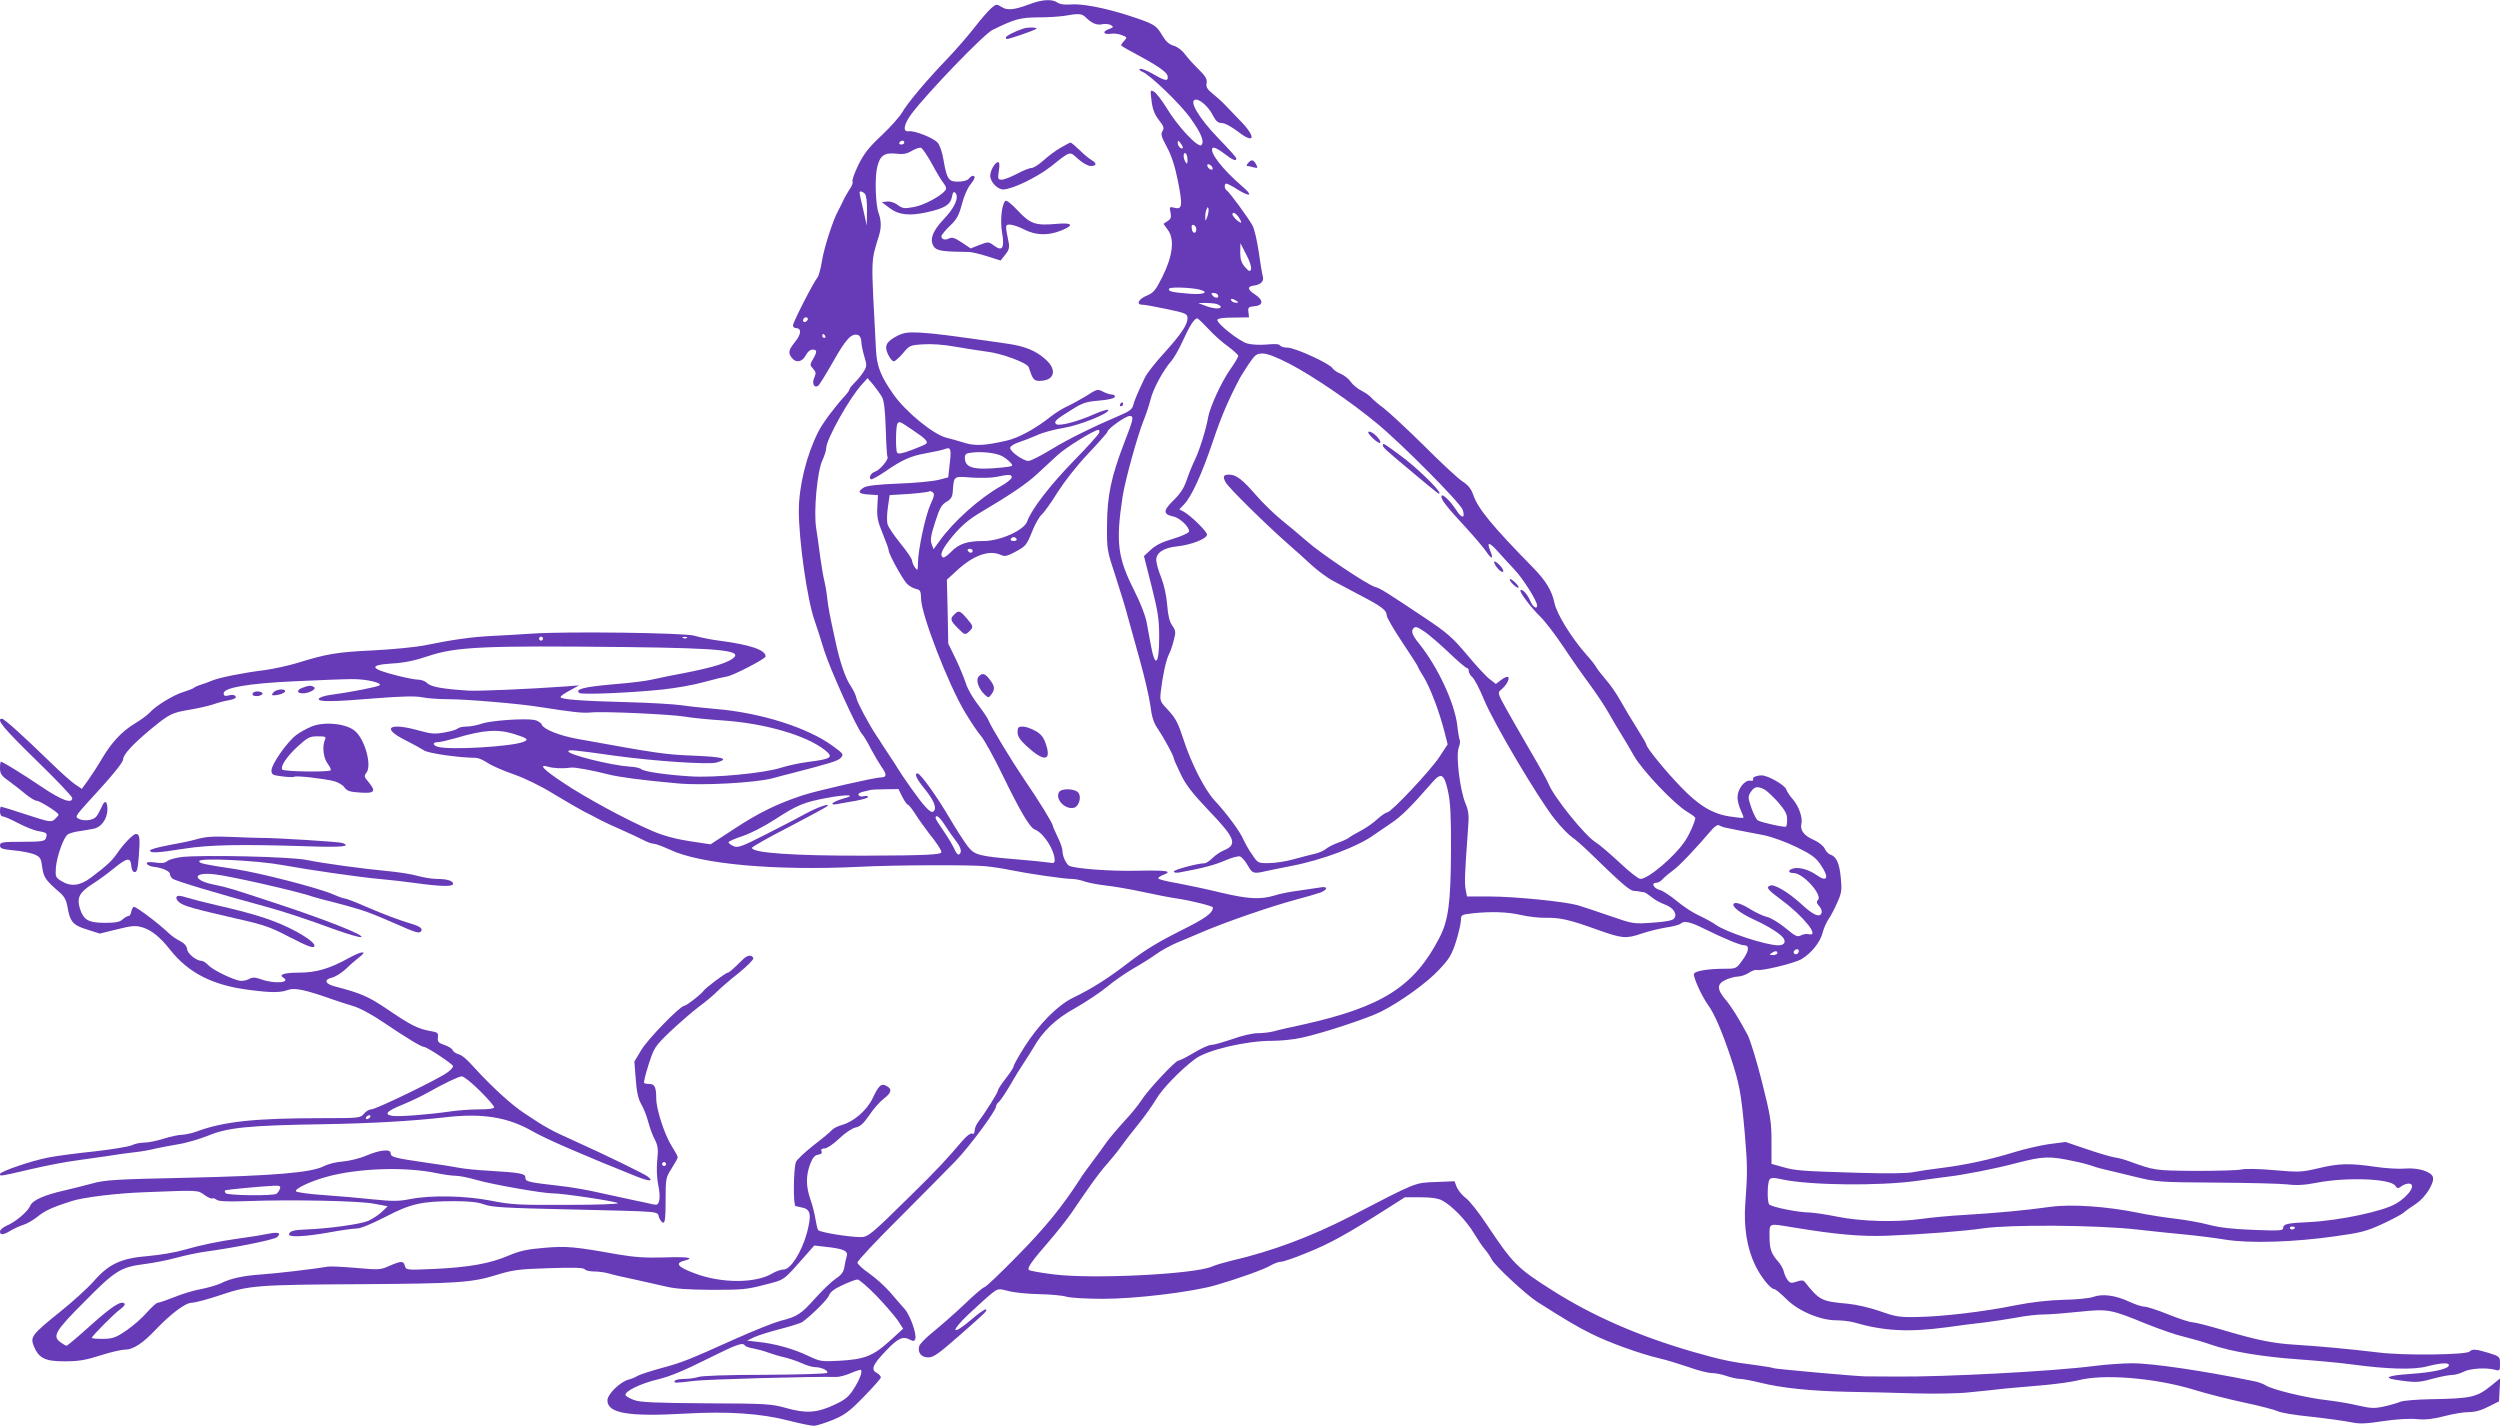<?xml version="1.0" standalone="no"?>
<!DOCTYPE svg PUBLIC "-//W3C//DTD SVG 20010904//EN"
 "http://www.w3.org/TR/2001/REC-SVG-20010904/DTD/svg10.dtd">
<svg version="1.0" xmlns="http://www.w3.org/2000/svg"
 width="1280pt" height="730pt" viewBox="0 0 1280 730"
 preserveAspectRatio="xMidYMid meet">
<g transform="translate(0,730) scale(0.1,-0.1)"
fill="#673ab7" stroke="none">
<path d="M5270 7278 c-78 -29 -113 -33 -143 -13 -24 15 -27 15 -52 -7 -15 -13
-53 -57 -85 -98 -32 -41 -94 -113 -139 -160 -107 -111 -205 -228 -233 -277
-13 -22 -60 -75 -105 -117 -65 -61 -90 -93 -119 -152 -19 -40 -33 -78 -29 -84
3 -5 -3 -23 -15 -39 -11 -17 -27 -45 -35 -63 -9 -18 -19 -40 -24 -48 -24 -41
-72 -189 -82 -253 -6 -40 -17 -79 -23 -87 -21 -25 -126 -230 -126 -246 0 -7 7
-14 15 -14 30 0 28 -31 -4 -70 -34 -43 -37 -56 -17 -82 21 -28 53 -22 71 12 9
18 23 30 35 30 24 0 25 -10 3 -48 -17 -29 -17 -31 0 -50 15 -16 16 -24 6 -46
-13 -28 -1 -54 19 -42 6 3 41 60 78 125 66 117 95 148 129 135 8 -4 15 -18 15
-33 0 -14 7 -48 15 -75 14 -46 14 -51 -4 -80 -11 -17 -31 -42 -45 -55 -14 -14
-26 -28 -26 -33 0 -5 -11 -21 -25 -36 -50 -54 -113 -138 -135 -182 -60 -118
-100 -278 -100 -405 0 -153 43 -455 80 -560 10 -27 32 -97 49 -153 32 -101
167 -400 196 -432 8 -9 29 -43 45 -76 17 -32 42 -74 55 -93 26 -35 25 -51 -3
-51 -30 0 -334 -69 -402 -92 -126 -41 -225 -89 -348 -170 l-124 -81 -106 16
c-72 11 -135 28 -191 52 -127 54 -344 171 -458 248 -103 68 -129 97 -75 81 26
-8 74 -10 117 -4 21 2 103 -13 190 -35 55 -14 176 -30 355 -46 128 -12 396 3
485 26 28 8 70 19 95 25 204 53 241 64 255 80 16 17 13 21 -39 59 -128 95
-371 172 -601 191 -55 5 -134 13 -175 19 -41 6 -167 13 -280 16 -234 6 -340
14 -340 26 0 5 21 20 48 34 l47 26 -75 -6 c-183 -13 -440 -24 -490 -21 -131 8
-193 19 -212 38 -10 10 -30 18 -45 18 -16 0 -63 9 -106 20 -144 36 -153 55
-29 63 60 3 117 15 182 37 145 49 284 55 1020 47 497 -6 603 -18 537 -62 -42
-27 -131 -51 -317 -85 -30 -6 -73 -15 -95 -20 -22 -6 -111 -17 -199 -24 -148
-13 -193 -25 -170 -44 11 -10 270 1 429 18 66 7 161 24 210 38 50 14 101 26
115 28 28 2 200 91 200 103 0 33 -77 60 -239 81 -47 6 -103 18 -125 25 -46 15
-650 23 -831 11 -55 -4 -147 -9 -205 -12 -104 -5 -204 -19 -350 -49 -41 -8
-158 -20 -260 -25 -188 -9 -238 -18 -390 -65 -47 -14 -121 -30 -165 -36 -106
-13 -233 -38 -270 -54 -16 -7 -41 -16 -55 -20 -14 -4 -30 -11 -36 -16 -6 -5
-32 -15 -58 -23 -49 -15 -139 -70 -170 -105 -11 -12 -46 -38 -78 -57 -66 -40
-118 -97 -167 -180 -19 -33 -50 -80 -68 -106 l-34 -47 -37 25 c-20 14 -77 65
-127 114 -136 132 -233 220 -245 220 -33 0 10 -51 175 -212 102 -99 185 -186
185 -194 0 -31 -54 -12 -156 57 -103 69 -200 129 -209 129 -3 0 -5 -15 -5 -33
0 -28 7 -39 44 -65 24 -17 62 -47 86 -67 23 -19 49 -35 58 -35 16 0 111 -60
112 -71 0 -3 -9 -14 -19 -23 -18 -17 -25 -16 -145 23 -69 23 -128 41 -131 41
-3 0 -5 -11 -5 -25 0 -15 6 -25 14 -25 8 0 44 -16 80 -35 36 -19 84 -38 106
-41 41 -7 44 -11 34 -38 -5 -13 -25 -16 -120 -16 -104 0 -114 -2 -114 -19 0
-15 11 -19 71 -25 38 -3 86 -13 104 -20 31 -13 35 -20 41 -65 7 -52 17 -68 86
-127 27 -23 37 -41 43 -75 13 -78 28 -96 100 -118 l66 -21 89 22 c76 19 94 20
129 10 48 -15 90 -49 143 -116 95 -119 219 -182 409 -205 109 -14 155 -14 195
1 33 12 92 -1 224 -48 25 -9 72 -24 105 -34 38 -11 97 -43 159 -85 114 -77
193 -125 206 -125 16 0 150 -89 150 -99 0 -5 -12 -19 -28 -31 -37 -30 -367
-190 -391 -190 -11 0 -28 -10 -38 -23 -18 -21 -23 -22 -213 -22 -347 0 -506
-17 -645 -69 -22 -8 -54 -15 -72 -16 -17 0 -60 -9 -95 -20 -34 -11 -79 -20
-99 -20 -20 0 -49 -6 -65 -14 -16 -7 -101 -21 -189 -31 -88 -9 -194 -23 -235
-31 -86 -16 -250 -72 -250 -85 0 -12 -4 -13 159 25 80 19 187 39 236 45 50 7
119 17 155 22 36 6 97 15 135 19 39 4 88 13 110 19 22 5 74 15 115 22 41 6
112 27 157 45 99 41 206 52 588 58 242 4 454 16 620 35 195 23 325 2 455 -73
64 -37 260 -122 530 -230 66 -26 90 -26 55 1 -23 16 -202 104 -375 182 -120
54 -143 66 -258 143 -64 42 -164 134 -250 228 -47 52 -65 67 -89 74 -11 4 -24
13 -26 20 -3 8 -22 19 -42 26 -30 10 -35 16 -33 38 3 23 -1 27 -38 33 -63 11
-101 30 -217 109 -102 69 -137 84 -274 120 -50 13 -56 35 -12 45 16 4 47 23
69 43 21 21 51 47 67 59 48 36 19 36 -49 -1 -100 -56 -170 -76 -259 -76 -72 0
-104 -10 -79 -25 42 -26 -42 -34 -110 -10 -35 12 -46 13 -68 1 -16 -8 -37 -10
-52 -6 -52 15 -136 58 -154 79 -11 11 -25 21 -32 21 -28 0 -73 36 -76 60 -2
17 -14 30 -36 42 -19 9 -46 28 -60 42 -51 49 -167 136 -177 133 -5 -2 -11 -13
-13 -25 -2 -12 -8 -22 -14 -22 -6 0 -20 -8 -31 -18 -15 -13 -36 -17 -92 -17
-85 1 -108 15 -127 77 -15 52 -1 79 64 121 29 18 79 55 110 80 69 56 86 59 90
15 2 -21 8 -33 18 -33 12 0 16 19 21 85 7 90 4 110 -15 110 -14 0 -63 -50 -97
-100 -25 -37 -53 -63 -133 -123 -57 -43 -103 -48 -152 -18 -29 18 -31 22 -28
68 5 60 41 161 63 172 9 5 33 12 54 15 20 3 53 8 72 12 42 6 75 50 75 101 0
44 -15 49 -30 10 -8 -17 -20 -40 -28 -49 -16 -19 -67 -24 -91 -9 -18 12 -22 6
121 163 60 66 108 127 108 138 0 26 46 76 139 154 97 80 110 87 201 102 41 7
95 19 120 27 25 9 62 19 83 22 23 4 37 11 34 18 -2 7 -13 10 -23 9 -10 -2 -23
-5 -29 -5 -5 -1 -10 5 -10 13 0 29 125 51 365 62 124 6 257 11 295 11 71 0
154 -19 138 -32 -8 -8 -160 -37 -252 -49 -30 -4 -56 -13 -59 -20 -5 -16 67
-16 295 3 129 10 198 12 234 5 28 -6 90 -10 138 -10 89 0 362 -23 466 -40 166
-26 219 -32 258 -28 60 7 410 -9 482 -21 33 -6 123 -15 200 -20 213 -15 423
-76 518 -151 47 -37 35 -46 -85 -61 -42 -5 -105 -19 -140 -30 -89 -28 -339
-52 -463 -44 -126 8 -236 24 -252 37 -7 6 -34 12 -60 13 -93 6 -313 61 -313
78 0 10 23 8 235 -22 204 -28 484 -47 524 -35 68 19 35 29 -119 35 -148 6
-180 11 -600 87 -85 16 -164 47 -175 70 -5 12 -23 23 -40 26 -50 9 -222 -3
-268 -19 -23 -8 -58 -15 -78 -15 -19 0 -39 -4 -45 -10 -5 -5 -36 -15 -67 -20
-49 -9 -68 -8 -130 9 -155 44 -198 14 -71 -49 38 -19 81 -43 95 -52 21 -15
182 -38 265 -38 12 0 38 -11 59 -25 20 -14 81 -41 134 -59 59 -21 138 -59 206
-101 61 -37 130 -77 155 -90 25 -12 63 -32 85 -44 22 -11 72 -35 110 -51 39
-17 87 -40 107 -50 20 -11 45 -20 55 -20 10 0 47 -14 82 -30 157 -75 542 -109
971 -88 176 9 563 11 645 3 33 -3 92 -12 130 -20 94 -19 273 -45 311 -45 17 0
49 -6 70 -14 22 -7 70 -16 107 -20 37 -4 121 -18 185 -32 64 -14 146 -30 182
-35 63 -9 180 -38 180 -45 0 -29 -39 -57 -169 -121 -102 -51 -179 -97 -254
-155 -117 -90 -197 -140 -294 -187 -79 -39 -173 -134 -247 -250 -31 -49 -56
-94 -56 -100 0 -6 -18 -34 -40 -62 -22 -28 -40 -55 -40 -61 0 -11 -64 -113
-100 -160 -11 -14 -20 -35 -20 -47 0 -13 -5 -19 -14 -15 -7 3 -27 -12 -45 -33
-87 -102 -137 -156 -271 -287 -197 -194 -215 -210 -253 -210 -60 0 -212 25
-218 36 -4 6 -10 32 -14 57 -4 25 -15 71 -26 101 -23 66 -23 121 -1 180 13 33
24 46 41 48 15 2 21 8 17 18 -4 9 2 14 16 14 12 0 45 22 74 50 30 29 66 53 84
57 23 4 41 20 70 62 21 32 54 70 74 85 41 31 45 50 15 66 -27 15 -40 3 -72
-65 -29 -60 -97 -119 -157 -135 -21 -6 -43 -17 -50 -25 -7 -9 -50 -45 -96 -80
-45 -36 -86 -74 -89 -85 -13 -40 -14 -221 -2 -225 7 -2 24 -6 39 -9 39 -9 43
-40 19 -130 -27 -97 -83 -186 -119 -186 -13 0 -39 -9 -56 -19 -84 -52 -261
-53 -398 -1 -89 33 -105 53 -52 66 54 14 17 20 -103 16 -98 -3 -155 1 -243 16
-217 39 -260 43 -375 33 -87 -7 -125 -16 -182 -40 -95 -41 -205 -60 -381 -68
-140 -6 -143 -6 -149 16 -7 26 -18 26 -79 0 -45 -21 -54 -21 -168 -11 -67 6
-132 9 -146 7 -69 -12 -265 -35 -340 -40 -99 -7 -161 -21 -210 -46 -20 -9 -65
-22 -100 -29 -36 -6 -98 -25 -137 -41 -40 -16 -78 -29 -85 -29 -7 0 -32 -23
-56 -50 -24 -28 -71 -69 -105 -92 -54 -37 -69 -42 -119 -43 -32 0 -58 2 -58 5
0 9 114 124 145 146 17 12 27 25 23 29 -17 18 -62 -11 -173 -110 -64 -58 -120
-105 -124 -105 -4 0 -17 7 -29 16 -46 32 -32 57 121 210 159 161 185 177 314
193 45 6 116 20 159 32 44 12 111 26 149 31 153 21 351 61 364 74 24 22 5 28
-51 16 -29 -6 -91 -16 -138 -22 -114 -16 -200 -34 -290 -60 -41 -12 -123 -26
-182 -31 -139 -11 -202 -41 -279 -130 -30 -34 -107 -104 -172 -156 -144 -116
-153 -128 -134 -175 26 -63 58 -78 158 -78 71 0 107 6 182 30 52 17 110 30
129 30 39 0 90 33 153 100 79 83 154 140 187 140 16 0 84 18 149 40 145 49
186 52 720 55 482 3 565 8 687 46 87 27 115 31 273 36 127 4 178 3 183 -6 4
-6 26 -11 49 -11 23 0 58 -5 77 -11 19 -6 76 -19 125 -29 50 -11 122 -27 160
-36 51 -13 116 -17 240 -18 153 0 180 2 270 26 108 28 91 17 212 153 l42 48
61 -7 c91 -10 114 -21 105 -49 -4 -12 -9 -37 -12 -55 -4 -24 -15 -40 -43 -58
-21 -14 -68 -59 -105 -100 -74 -83 -93 -95 -180 -117 -33 -9 -136 -50 -230
-92 -247 -111 -270 -120 -380 -150 -55 -15 -109 -33 -120 -39 -11 -7 -31 -16
-45 -19 -44 -11 -110 -75 -110 -107 0 -66 108 -84 392 -68 224 13 393 2 542
-37 54 -14 110 -25 123 -25 13 0 57 14 97 30 62 26 86 44 159 119 48 49 87 93
87 99 0 6 -9 16 -20 22 -33 18 -23 41 45 113 65 68 87 77 126 57 15 -8 21 -7
25 4 9 24 -26 123 -55 155 -14 16 -48 54 -74 85 -27 31 -75 74 -108 97 -32 22
-59 47 -59 55 0 8 96 111 213 227 116 117 247 248 289 292 74 77 208 258 208
281 0 6 7 17 16 24 8 8 33 45 56 84 22 39 53 89 68 111 15 22 37 58 50 79 47
84 116 151 214 204 51 29 124 77 161 107 37 31 99 74 139 97 39 22 91 55 116
73 25 18 72 44 105 58 33 14 94 39 135 57 117 50 344 128 465 161 61 16 122
34 138 40 38 16 34 33 -5 25 -18 -3 -67 -10 -108 -16 -42 -5 -98 -16 -125 -25
-73 -22 -135 -18 -275 15 -69 17 -169 38 -222 48 -54 9 -98 20 -98 25 0 4 11
12 25 17 52 20 21 25 -127 22 -141 -4 -331 11 -355 26 -16 11 -33 49 -33 74 0
13 -11 46 -25 73 -13 28 -25 54 -25 58 0 12 -78 138 -143 232 -62 91 -173 273
-186 307 -5 13 -30 49 -55 82 -25 32 -52 79 -60 105 -8 25 -31 82 -52 126
l-39 80 -3 163 -4 164 49 45 c86 80 167 109 227 82 20 -10 32 -7 77 17 50 27
56 34 82 99 15 39 38 79 50 90 13 11 50 63 82 115 36 56 99 137 157 198 54 57
98 107 98 111 0 15 93 81 113 81 24 0 22 -11 -28 -140 -66 -172 -86 -269 -87
-415 -1 -129 -1 -131 45 -270 25 -77 53 -169 62 -205 10 -36 37 -135 61 -220
24 -85 48 -190 54 -233 7 -58 17 -89 39 -120 32 -48 81 -138 81 -150 0 -5 16
-41 35 -80 26 -55 60 -99 144 -187 136 -142 148 -174 77 -204 -18 -7 -44 -25
-59 -40 -14 -14 -32 -26 -40 -26 -34 0 -157 -33 -157 -42 0 -6 12 -8 28 -5
117 21 185 39 236 62 32 14 66 23 75 20 9 -3 26 -23 39 -45 24 -43 30 -45 94
-30 24 5 81 17 128 26 162 31 347 101 430 163 14 10 51 35 82 56 52 34 105 87
211 209 46 53 61 45 81 -46 12 -56 16 -127 15 -300 -1 -270 -13 -360 -59 -449
-129 -250 -293 -354 -695 -444 -66 -14 -136 -30 -156 -36 -20 -5 -56 -9 -81
-9 -24 0 -82 -13 -128 -30 -47 -16 -95 -30 -108 -30 -13 0 -53 -18 -89 -40
-37 -22 -72 -40 -79 -40 -16 0 -159 -153 -191 -205 -14 -22 -53 -70 -87 -106
-33 -36 -74 -85 -91 -108 -16 -24 -49 -68 -72 -99 -24 -32 -52 -70 -62 -87
-92 -143 -181 -252 -321 -394 -87 -89 -163 -161 -169 -161 -6 0 -53 -39 -103
-88 -51 -48 -123 -111 -160 -141 -36 -29 -69 -62 -72 -74 -8 -33 11 -57 47
-57 26 0 53 19 152 106 147 129 150 132 143 140 -4 3 -36 -19 -72 -50 -103
-88 -115 -68 -16 26 47 44 100 92 118 106 32 25 35 25 85 12 29 -8 99 -15 157
-16 58 -1 121 -7 140 -13 19 -6 103 -11 187 -11 169 0 457 35 578 70 117 34
248 81 281 101 17 10 41 19 53 19 11 0 71 20 133 46 111 44 204 95 402 221
l99 63 79 0 c53 0 90 -5 111 -16 49 -25 124 -102 164 -169 20 -33 45 -70 55
-81 11 -12 27 -36 36 -53 18 -34 176 -180 232 -216 148 -94 205 -128 276 -163
91 -46 253 -104 351 -127 36 -8 103 -29 150 -45 47 -17 99 -30 118 -30 18 0
52 -7 75 -15 23 -8 54 -15 69 -15 14 0 62 -9 106 -20 105 -26 253 -42 445 -46
85 -1 238 -5 340 -8 102 -3 228 -1 280 5 52 5 138 14 190 20 52 5 145 13 205
18 61 6 135 16 166 24 129 34 394 12 594 -49 61 -19 175 -48 255 -65 80 -17
156 -37 171 -44 14 -8 92 -21 175 -29 82 -9 173 -22 202 -28 42 -9 74 -8 165
6 67 10 136 14 172 10 44 -4 81 0 139 15 44 12 100 21 126 21 31 0 65 9 101
28 l54 27 3 59 3 59 -43 -35 c-77 -62 -100 -68 -310 -72 -73 -1 -144 -7 -158
-13 -14 -6 -51 -17 -83 -24 -50 -11 -68 -10 -130 4 -40 10 -112 22 -162 28
-104 11 -280 54 -313 75 -12 8 -41 19 -65 23 -253 52 -522 92 -622 91 -44 0
-132 -6 -195 -14 -207 -27 -760 -56 -1005 -54 -77 0 -151 1 -165 1 -42 0 -463
38 -470 42 -4 3 -43 9 -86 15 -129 16 -184 28 -327 69 -276 80 -510 182 -717
313 -183 116 -202 135 -339 340 -39 59 -86 119 -105 133 -19 14 -40 40 -47 56
l-12 31 -97 -4 c-107 -4 -95 1 -430 -173 -208 -107 -405 -181 -620 -231 -36
-9 -78 -21 -95 -29 -92 -39 -607 -65 -809 -40 -66 8 -123 18 -128 23 -10 10
13 43 105 149 37 43 88 107 113 143 24 36 66 97 93 135 27 39 68 93 93 120 24
28 55 66 68 85 13 19 52 69 85 110 34 41 76 101 95 133 32 54 125 150 199 205
60 46 264 94 396 93 44 0 112 7 150 16 104 22 340 100 405 133 101 51 236 148
298 215 52 55 65 76 87 145 14 45 25 94 25 109 0 27 2 28 61 35 98 10 179 7
247 -9 35 -8 92 -15 125 -14 76 1 121 -9 265 -61 129 -46 147 -47 227 -20 32
11 88 25 124 31 36 5 70 14 76 20 16 16 49 10 120 -26 108 -53 186 -85 206
-85 28 0 24 -31 -11 -78 -29 -41 -32 -42 -89 -42 -85 0 -152 -11 -158 -26 -5
-15 39 -113 72 -159 33 -45 72 -137 115 -265 46 -138 55 -188 73 -390 14 -168
15 -201 3 -360 -9 -122 8 -230 51 -319 28 -58 78 -121 97 -121 6 0 34 -23 61
-50 61 -62 174 -110 257 -110 29 0 69 -5 88 -10 154 -45 279 -52 475 -26 61 9
148 20 195 25 47 6 121 17 165 25 44 9 107 16 140 16 33 0 115 7 183 14 145
15 158 13 343 -63 68 -27 154 -57 191 -65 37 -9 100 -27 140 -41 100 -35 262
-62 448 -75 85 -6 205 -17 265 -25 193 -26 322 -29 391 -11 74 19 117 21 112
4 -6 -18 -84 -35 -202 -43 -105 -7 -136 -19 -73 -29 103 -16 120 -15 189 4 40
11 85 20 101 20 15 0 42 7 59 16 34 18 117 23 161 11 26 -7 27 -6 27 30 0 37
-1 38 -58 56 -65 20 -84 21 -98 7 -17 -17 -335 -21 -464 -5 -149 18 -311 33
-429 40 -114 7 -193 23 -369 75 -74 22 -145 40 -157 40 -13 0 -68 18 -123 40
-54 22 -110 40 -123 40 -13 0 -49 12 -79 26 -68 32 -137 41 -182 24 -18 -7
-87 -14 -153 -15 -78 -2 -163 -12 -245 -28 -161 -33 -375 -58 -504 -60 -90 -2
-110 1 -191 30 -52 18 -122 34 -165 38 -135 12 -144 17 -220 112 -7 9 -18 9
-41 1 -28 -9 -34 -8 -46 8 -8 10 -17 30 -20 44 -3 14 -16 36 -28 50 -36 40
-45 65 -45 129 0 71 -8 68 119 47 218 -36 347 -48 481 -43 186 7 399 24 495
38 139 20 579 17 785 -6 69 -8 177 -19 240 -25 63 -6 160 -18 214 -27 125 -20
349 -13 561 17 130 18 162 26 240 62 50 23 99 49 110 58 11 10 41 31 67 48 48
33 95 109 84 137 -10 27 -77 47 -140 42 -33 -3 -102 1 -155 9 -129 19 -187 18
-293 -8 -86 -20 -99 -20 -227 -9 -79 7 -149 8 -166 3 -16 -4 -122 -7 -235 -7
-210 2 -208 2 -338 49 -24 9 -57 18 -75 20 -18 3 -81 21 -142 42 l-109 37 -86
-11 c-47 -7 -128 -26 -180 -42 -120 -37 -248 -65 -370 -80 -52 -6 -116 -16
-142 -21 -29 -7 -132 -8 -275 -4 -302 9 -330 11 -396 30 l-57 16 0 114 c0 103
-5 131 -49 307 -27 107 -60 214 -73 239 -49 91 -83 145 -115 183 -43 52 -43
78 2 99 20 9 48 17 63 17 15 0 40 9 56 19 16 11 34 17 40 15 20 -8 198 35 231
56 50 31 93 84 106 132 6 24 20 55 30 70 11 15 31 53 45 85 23 51 25 65 19
128 -7 75 -23 110 -53 119 -11 4 -24 18 -30 32 -7 14 -30 32 -56 44 -48 20
-71 50 -63 81 8 31 -13 91 -43 126 -16 17 -31 41 -35 52 -7 22 -94 71 -125 71
-28 0 -51 -11 -44 -21 3 -5 -5 -8 -16 -6 -29 3 -64 -44 -64 -86 0 -17 8 -47
17 -66 9 -19 15 -36 13 -38 -2 -2 -34 1 -72 7 -88 14 -158 57 -249 152 -76 78
-175 200 -175 214 0 5 -22 43 -48 84 -26 41 -64 104 -84 140 -20 36 -54 86
-76 110 -21 25 -43 53 -49 63 -5 11 -28 40 -51 65 -76 86 -151 208 -163 264
-13 64 -45 116 -111 183 -206 210 -281 301 -304 369 -11 32 -26 52 -56 71 -22
14 -110 96 -196 182 -87 86 -180 172 -207 193 -28 20 -56 45 -64 54 -8 10 -31
26 -51 36 -20 10 -45 31 -54 45 -10 15 -33 33 -51 41 -19 7 -38 21 -43 29 -12
23 -192 105 -229 105 -17 0 -35 5 -39 11 -4 8 -27 9 -68 5 -33 -3 -78 -1 -99
5 -42 11 -160 105 -154 122 2 7 34 11 83 11 l79 1 -3 27 c-3 24 0 27 30 30 47
4 48 31 4 60 -40 26 -42 41 -5 46 35 5 51 22 45 46 -4 12 -13 67 -21 124 -8
56 -22 117 -31 135 -20 38 -118 172 -133 182 -13 8 -14 35 -2 35 5 0 33 -14
60 -32 66 -40 77 -29 20 19 -101 87 -170 176 -150 196 5 5 30 -7 56 -27 47
-36 65 -44 65 -27 0 5 -41 51 -91 102 -104 108 -157 199 -115 199 23 0 66 -40
86 -81 16 -30 26 -39 46 -39 15 0 50 -19 84 -45 88 -68 92 -25 6 61 -22 23
-55 57 -72 75 -18 19 -48 46 -67 61 -27 22 -33 33 -29 53 3 20 -5 34 -39 68
-24 23 -56 58 -71 78 -15 21 -40 40 -59 45 -24 7 -40 22 -59 54 -30 51 -39 57
-170 100 -121 39 -242 63 -301 57 -29 -2 -53 1 -65 10 -26 19 -80 16 -144 -9z
m289 -67 c30 -30 58 -42 85 -35 14 3 33 1 43 -4 16 -10 15 -12 -10 -21 -35
-13 -28 -29 10 -24 15 3 41 0 57 -7 27 -10 28 -12 12 -29 -9 -9 -16 -20 -16
-23 0 -2 24 -17 53 -32 129 -69 182 -104 185 -125 5 -29 -11 -27 -74 10 -30
17 -60 29 -67 26 -7 -3 -1 -9 13 -15 39 -16 196 -167 245 -237 55 -76 73 -121
56 -138 -16 -16 -122 96 -179 192 -24 39 -53 76 -64 82 -19 10 -19 8 -12 -48
5 -42 15 -68 37 -97 25 -32 29 -41 19 -57 -10 -15 -6 -29 22 -81 24 -44 41
-96 57 -175 25 -127 22 -147 -17 -137 -26 7 -27 5 -21 -24 5 -24 2 -33 -15
-44 l-21 -14 23 -32 c35 -47 24 -135 -29 -240 -35 -70 -45 -81 -80 -96 -41
-16 -56 -46 -23 -46 9 1 65 -10 124 -22 101 -21 108 -25 108 -47 0 -34 -33
-83 -122 -181 -43 -47 -87 -103 -97 -125 -35 -73 -55 -120 -60 -143 -4 -16
-22 -30 -61 -46 -143 -61 -267 -122 -356 -176 -54 -33 -107 -60 -118 -60 -28
0 -97 50 -94 68 2 8 21 20 43 27 22 7 65 24 95 37 30 14 91 30 135 37 81 13
239 76 229 92 -2 4 -34 -5 -70 -21 -89 -40 -184 -64 -197 -51 -13 13 -1 23 86
77 49 31 71 38 135 43 47 4 77 11 80 19 2 6 -4 12 -15 12 -10 0 -31 7 -46 15
-27 14 -31 13 -85 -22 -31 -19 -75 -43 -97 -53 -22 -10 -58 -32 -80 -49 -83
-66 -170 -114 -235 -128 -110 -25 -158 -27 -213 -10 -29 9 -70 21 -92 26 -68
18 -206 131 -270 221 -66 94 -86 144 -90 230 -26 491 -27 443 16 586 12 40 11
76 -2 111 -16 42 -21 181 -8 236 14 61 37 77 98 70 36 -4 54 -1 80 15 19 11
40 18 47 15 7 -3 32 -39 55 -81 23 -43 50 -88 61 -101 13 -18 15 -27 7 -37
-25 -30 -109 -75 -160 -84 -48 -9 -57 -8 -82 10 -16 13 -39 20 -55 18 l-27 -3
38 -29 c48 -37 104 -43 196 -22 89 20 117 38 125 78 4 23 9 29 17 21 21 -21
-2 -76 -58 -134 -60 -63 -76 -109 -50 -144 15 -19 46 -24 177 -25 14 0 56 -10
94 -22 l69 -22 24 30 c18 22 22 36 18 59 -19 95 -19 95 6 95 13 0 46 -11 73
-25 58 -30 120 -32 185 -7 72 28 65 43 -17 36 -110 -10 -137 -1 -200 67 -35
37 -59 56 -65 50 -19 -19 -27 -104 -16 -164 13 -77 1 -96 -41 -65 -28 21 -30
21 -75 4 l-45 -18 -46 31 c-37 24 -50 28 -65 20 -20 -10 -39 -5 -39 12 0 5 19
29 43 52 36 34 47 55 62 112 10 39 29 83 42 98 13 16 23 33 23 38 0 14 -16 11
-30 -6 -7 -9 -29 -15 -55 -15 -49 0 -57 12 -75 115 -5 33 -18 70 -28 83 -18
24 -120 65 -150 60 -32 -5 -24 37 15 89 82 109 371 409 415 430 114 56 141 63
232 64 50 0 111 4 136 8 73 13 89 12 109 -8z m-929 -641 c0 -5 -7 -10 -16 -10
-8 0 -12 5 -9 10 3 6 10 10 16 10 5 0 9 -4 9 -10z m1426 -28 c-9 -8 -26 10
-26 26 1 15 2 15 15 -2 8 -11 13 -21 11 -24z m24 -60 c0 -21 -2 -24 -10 -12
-13 20 -13 53 0 45 6 -3 10 -18 10 -33z m128 -41 c3 -8 -1 -12 -9 -9 -7 2 -15
10 -17 17 -3 8 1 12 9 9 7 -2 15 -10 17 -17z m-1780 -133 c7 -7 12 -41 11 -87
l-1 -76 -18 80 c-11 44 -19 83 -19 88 -1 11 14 8 27 -5z m1753 -119 c-9 -23
-10 -23 -10 -2 -1 12 2 30 6 40 6 15 8 15 11 2 1 -8 -2 -26 -7 -40z m163 -4
c9 -14 13 -25 10 -25 -11 0 -44 32 -44 42 0 16 18 8 34 -17z m-219 -58 c0 -26
-20 -25 -23 2 -3 16 1 22 10 19 7 -3 13 -12 13 -21z m280 -206 c-5 -13 -10
-12 -31 12 -18 21 -24 39 -24 75 l1 47 30 -59 c18 -33 28 -65 24 -75z m-252
-107 c36 -13 3 -23 -61 -18 -92 7 -114 13 -106 26 7 11 133 5 167 -8z m82 -23
c10 -17 -12 -21 -25 -6 -10 12 -10 15 3 15 9 0 18 -4 22 -9z m95 -31 c13 -8
13 -10 -2 -10 -9 0 -20 5 -23 10 -8 13 5 13 25 0z m-102 -16 c12 -4 22 -10 22
-15 0 -13 -39 -10 -80 6 l-35 13 35 1 c19 0 45 -2 58 -5z m-2097 -87 c-13 -13
-26 -3 -16 12 3 6 11 8 17 5 6 -4 6 -10 -1 -17z m2055 -40 c27 -30 73 -71 102
-91 28 -21 52 -43 52 -48 0 -6 -19 -38 -43 -72 -44 -63 -101 -188 -111 -241
-11 -64 -46 -175 -69 -221 -13 -27 -32 -74 -42 -104 -13 -39 -32 -68 -67 -102
-54 -53 -54 -71 1 -83 34 -7 86 -59 78 -78 -3 -7 -39 -23 -82 -36 -52 -15 -88
-32 -112 -55 l-36 -33 39 -154 c33 -131 39 -170 39 -261 0 -143 -21 -162 -43
-39 -6 31 -15 82 -21 113 -5 33 -33 104 -64 165 -85 169 -95 245 -59 483 13
81 74 303 106 384 14 34 30 84 37 111 12 52 66 152 105 195 13 14 40 61 60
105 35 77 59 115 74 115 4 0 29 -24 56 -53z m-1961 -37 c3 -5 1 -10 -4 -10 -6
0 -11 5 -11 10 0 6 2 10 4 10 3 0 8 -4 11 -10z m2378 -143 c119 -62 312 -193
446 -304 129 -106 427 -407 440 -443 15 -45 -5 -46 -32 -3 -34 52 -77 92 -77
71 0 -19 28 -54 129 -163 40 -44 85 -97 99 -117 29 -44 41 -43 22 2 -19 47 -6
46 37 -1 21 -24 59 -66 85 -93 44 -45 118 -163 118 -186 0 -22 -22 -8 -35 23
-14 34 -41 64 -50 55 -8 -7 53 -88 101 -135 23 -22 77 -92 119 -155 41 -62
102 -149 135 -193 32 -44 76 -109 96 -145 20 -36 50 -85 65 -110 16 -25 45
-74 65 -110 42 -74 207 -248 272 -286 23 -14 42 -28 42 -32 -1 -18 -28 -81
-52 -117 -51 -78 -188 -195 -229 -195 -10 0 -58 37 -106 83 -49 45 -104 93
-124 105 -54 33 -214 232 -239 296 -6 16 -48 92 -94 170 -45 77 -102 177 -126
220 -43 78 -43 79 -23 96 26 21 45 57 34 64 -5 3 -21 -4 -35 -15 l-27 -21 -32
25 c-18 13 -70 70 -116 125 -73 87 -101 112 -215 188 -201 134 -229 152 -256
159 -39 11 -278 171 -349 234 -35 31 -94 80 -130 109 -36 29 -96 87 -132 129
-68 78 -99 102 -135 103 -30 0 -35 -9 -19 -39 13 -26 210 -220 321 -317 33
-29 86 -76 119 -107 33 -30 84 -68 114 -83 30 -16 94 -50 143 -76 102 -53 128
-73 128 -99 0 -10 36 -72 80 -138 44 -66 80 -122 80 -125 0 -3 14 -28 31 -55
32 -53 79 -176 105 -279 l16 -63 -42 -64 c-44 -68 -248 -285 -268 -285 -7 0
-29 -15 -50 -34 -20 -19 -59 -46 -86 -60 -27 -14 -54 -30 -61 -36 -6 -5 -31
-17 -55 -25 -24 -9 -52 -23 -62 -32 -9 -8 -34 -19 -55 -24 -21 -5 -69 -17
-108 -28 -38 -11 -96 -20 -127 -20 -56 -1 -58 0 -86 42 -17 23 -36 58 -45 77
-16 40 -86 135 -147 200 -52 56 -121 191 -162 318 -25 78 -39 105 -75 144 -43
45 -45 49 -40 95 9 80 27 164 42 193 8 15 19 48 25 73 11 40 10 48 -8 74 -14
19 -22 52 -26 106 -4 48 -16 103 -31 141 -14 34 -25 74 -25 89 0 38 39 63 110
70 71 8 150 39 150 60 0 16 -83 97 -119 117 l-23 12 25 26 c39 42 90 154 147
322 43 128 78 210 139 326 3 6 23 37 43 68 34 50 41 56 73 56 23 0 71 -18 138
-53z m-2087 -170 c10 -19 16 -67 19 -162 2 -74 6 -139 9 -144 8 -12 -39 -68
-64 -76 -20 -6 -34 -31 -21 -39 4 -3 36 15 72 39 88 61 132 81 214 95 39 7 80
16 93 21 30 12 34 0 24 -80 l-7 -65 -50 -13 c-27 -7 -120 -16 -205 -19 -106
-4 -162 -11 -177 -20 -35 -22 -28 -33 25 -36 l47 -3 -3 -61 c-3 -51 2 -74 27
-135 17 -41 31 -80 31 -87 0 -18 68 -142 92 -169 11 -12 32 -25 47 -28 23 -5
26 -10 27 -53 3 -83 139 -436 225 -579 29 -48 66 -104 83 -123 16 -19 66 -109
110 -200 89 -183 139 -268 164 -277 45 -17 101 -104 102 -157 0 -15 -5 -17
-32 -12 -18 3 -91 10 -161 16 -194 16 -216 22 -250 64 -16 20 -61 89 -99 154
-67 113 -145 221 -160 222 -19 1 -5 -29 36 -79 48 -59 64 -98 46 -115 -9 -8
-21 0 -47 29 -30 34 -106 141 -138 193 -5 9 -23 37 -40 62 -16 25 -34 52 -40
61 -5 9 -17 27 -26 40 -42 63 -97 167 -104 194 -3 17 -18 47 -32 67 -24 36
-53 119 -74 218 -32 144 -38 180 -44 230 -3 30 -10 69 -14 85 -5 17 -14 71
-21 120 -6 50 -16 117 -21 150 -14 83 5 294 32 349 10 22 19 49 19 61 0 45
121 261 185 329 l27 30 30 -35 c15 -19 35 -46 44 -62z m157 -169 c66 -44 80
-59 69 -70 -4 -4 -37 -18 -74 -32 -51 -19 -69 -22 -75 -13 -8 14 -7 133 2 148
9 13 11 13 78 -33z m955 -13 c-2 -8 -59 -72 -128 -142 -122 -125 -220 -252
-241 -313 -16 -45 -138 -100 -223 -100 -84 0 -126 -14 -166 -55 -18 -19 -37
-32 -42 -29 -19 12 -4 45 52 112 45 53 82 84 143 120 153 91 232 144 288 196
30 28 77 71 104 96 42 39 183 126 208 129 5 1 7 -6 5 -14z m-498 -120 c14 -7
33 -22 43 -33 17 -19 16 -19 -44 -26 -142 -14 -189 -2 -189 50 0 19 6 24 38
27 51 6 122 -2 152 -18z m50 -109 c0 -8 -26 -29 -57 -46 -108 -61 -242 -181
-312 -279 l-31 -43 -10 26 c-8 21 -4 45 18 113 23 72 33 89 57 103 23 13 31
25 33 51 6 84 3 81 95 74 45 -3 102 -2 127 3 66 14 80 14 80 -2z m-416 -139
c-26 -57 -64 -234 -64 -300 -1 -39 -2 -41 -15 -23 -8 11 -15 27 -15 35 0 9
-27 49 -60 89 -33 41 -63 85 -66 99 -4 13 -3 52 2 86 l9 62 98 6 c54 4 101 10
104 13 3 3 12 1 19 -5 10 -8 7 -21 -12 -62z m441 -177 c3 -5 -3 -10 -15 -10
-12 0 -18 5 -15 10 3 6 10 10 15 10 5 0 12 -4 15 -10z m-225 -60 c0 -5 -4 -10
-9 -10 -6 0 -13 5 -16 10 -3 6 1 10 9 10 9 0 16 -4 16 -10z m2318 -417 c22
-16 77 -63 121 -105 45 -43 86 -78 91 -78 6 0 10 -7 10 -16 0 -9 9 -23 19 -32
11 -10 38 -62 60 -116 49 -119 280 -509 362 -611 32 -40 71 -80 86 -90 16 -10
60 -49 98 -86 153 -149 199 -189 219 -190 12 -1 26 -2 31 -4 6 -1 15 -3 22 -3
6 -1 24 -13 40 -26 15 -13 45 -29 67 -37 44 -16 66 -50 47 -72 -7 -10 -45 -17
-109 -21 -97 -7 -100 -7 -218 34 -65 23 -140 47 -165 55 -68 19 -323 45 -454
45 l-114 0 -7 36 c-6 34 -5 72 12 306 6 74 4 94 -13 135 -28 68 -49 240 -35
283 7 18 9 36 6 41 -3 5 -9 39 -13 77 -15 117 -101 300 -197 419 -33 40 -41
63 -27 76 10 11 18 9 61 -20z m-4518 -33 c0 -5 -4 -10 -10 -10 -5 0 -10 5 -10
10 0 6 5 10 10 10 6 0 10 -4 10 -10z m737 4 c-3 -3 -12 -4 -19 -1 -8 3 -5 6 6
6 11 1 17 -2 13 -5z m-885 -492 c70 -22 78 -29 46 -41 -63 -24 -373 -42 -435
-25 -29 8 -30 24 -2 24 12 0 54 10 93 21 140 42 214 47 298 21z m6400 -283
c13 -6 44 -36 71 -65 36 -42 47 -62 47 -87 0 -19 -2 -36 -5 -39 -6 -6 -119 19
-144 31 -8 4 -23 33 -34 65 -18 53 -18 58 -3 81 18 28 34 31 68 14z m-4412
-39 c11 -22 24 -40 28 -40 5 0 21 -21 38 -47 16 -26 48 -70 70 -99 38 -47 64
-86 64 -97 0 -13 -76 -17 -392 -18 -362 -1 -578 14 -578 40 0 5 84 53 188 106
103 54 192 102 197 107 20 19 -50 -5 -110 -38 -33 -18 -124 -66 -202 -105
-127 -65 -145 -71 -168 -61 -14 6 -25 15 -25 20 0 4 32 18 71 31 42 14 111 49
169 87 111 72 146 87 266 109 100 19 156 16 81 -4 -53 -15 -77 -36 -31 -28 16
3 59 11 96 17 37 7 66 16 63 20 -3 5 -14 6 -24 3 -10 -3 -22 0 -25 6 -4 6 5
13 21 17 15 3 33 7 38 9 6 2 40 4 77 4 l68 1 20 -40z m216 -142 c15 -24 40
-59 55 -79 30 -38 36 -63 19 -74 -5 -3 -16 9 -23 27 -8 18 -33 60 -55 92 -23
33 -42 63 -42 68 0 21 22 4 46 -34z m3991 -14 c10 -2 43 -9 73 -15 30 -6 89
-17 130 -25 43 -9 115 -35 168 -61 74 -36 98 -53 122 -88 48 -69 37 -96 -21
-54 -37 26 -86 40 -116 33 -30 -8 -30 -24 0 -24 49 0 150 -113 125 -138 -9 -9
-7 -17 6 -31 11 -12 16 -27 12 -36 -9 -25 -43 -10 -104 47 -66 60 -137 102
-158 94 -24 -9 -15 -20 56 -73 113 -83 200 -191 141 -176 -10 3 -28 0 -40 -6
-18 -10 -29 -5 -80 38 -33 27 -75 52 -93 56 -18 4 -53 20 -78 35 -53 33 -86
44 -94 32 -9 -15 36 -49 106 -81 74 -34 139 -75 151 -97 11 -20 0 -34 -28 -34
-63 0 -267 67 -320 105 -16 12 -55 33 -85 47 -30 13 -82 47 -115 75 -33 27
-72 53 -86 56 -32 8 -47 37 -20 37 10 0 25 8 32 17 8 9 31 29 53 45 34 24 116
111 198 207 15 18 32 30 38 26 5 -3 18 -8 27 -11z m383 -632 c0 -13 -12 -22
-22 -16 -10 6 -1 24 13 24 5 0 9 -4 9 -8z m-110 -12 c0 -5 -10 -10 -22 -10
-19 0 -20 2 -8 10 19 13 30 13 30 0z m-6644 -704 c41 -40 74 -79 74 -85 0 -7
-27 -11 -77 -11 -43 0 -107 -5 -143 -10 -116 -17 -274 -29 -303 -23 -42 8 -28
24 54 57 41 17 97 44 124 59 93 52 160 84 179 86 10 0 49 -30 92 -73z m-561
-136 c-3 -5 -11 -10 -16 -10 -6 0 -7 5 -4 10 3 6 11 10 16 10 6 0 7 -4 4 -10z
m8727 -226 c36 -7 79 -19 95 -25 15 -6 46 -14 68 -19 22 -5 90 -21 150 -36
106 -26 121 -27 410 -29 165 -1 329 -5 365 -9 48 -6 89 -4 155 9 153 29 373
20 398 -15 11 -16 15 -16 32 -4 10 8 27 14 37 14 43 0 3 -63 -65 -103 -66 -39
-288 -86 -442 -94 -115 -5 -135 -10 -135 -30 0 -14 -16 -15 -152 -10 -108 4
-175 12 -228 26 -41 11 -118 25 -170 31 -52 6 -138 19 -190 30 -161 33 -343
46 -452 31 -128 -18 -268 -31 -433 -41 -77 -4 -180 -14 -230 -21 -126 -18
-309 -13 -430 12 -54 11 -117 20 -140 21 -59 0 -199 29 -207 42 -11 16 -9 108
1 125 8 12 18 13 68 2 143 -30 495 -34 688 -7 55 8 125 17 155 21 80 9 240 40
350 69 143 37 172 38 302 10z m1128 -338 c0 -11 -19 -15 -25 -6 -3 5 1 10 9
10 9 0 16 -2 16 -4z m-7263 -350 c45 -47 94 -104 110 -127 l27 -42 -69 -63
c-85 -77 -129 -94 -257 -101 -92 -5 -99 -4 -160 25 -73 35 -167 62 -253 71
l-60 7 35 17 c19 9 79 28 133 42 54 14 106 30 116 37 49 36 129 116 136 136 5
16 26 33 68 52 34 16 69 29 77 29 8 1 52 -37 97 -83z m-673 -255 c3 -5 23 -12
43 -15 21 -4 54 -13 73 -20 19 -7 57 -19 84 -25 26 -6 68 -20 92 -31 23 -11
55 -20 69 -20 31 0 68 -18 60 -29 -2 -5 -146 -9 -319 -10 -187 0 -324 -5 -340
-11 -15 -5 -47 -10 -71 -10 -24 0 -47 -4 -50 -10 -8 -12 1 -12 100 0 64 8 609
23 728 20 16 0 49 9 74 20 25 11 48 18 51 16 9 -9 -7 -51 -38 -99 -25 -39 -43
-54 -97 -79 -88 -42 -147 -46 -248 -17 -75 21 -101 23 -410 24 -261 2 -338 5
-369 17 -22 8 -41 19 -43 25 -7 19 80 61 167 81 59 14 135 46 245 101 157 78
188 90 199 72z"/>
<path d="M5240 7154 c-43 -14 -90 -38 -90 -46 0 -4 2 -8 5 -8 13 0 141 44 150
52 10 8 -39 10 -65 2z"/>
<path d="M5431 6544 c-25 -14 -64 -43 -88 -65 -23 -21 -51 -39 -61 -39 -11 0
-44 -13 -75 -30 -31 -16 -66 -30 -78 -30 -20 0 -21 4 -15 45 5 28 3 45 -3 45
-16 0 -41 -42 -41 -70 0 -31 37 -70 66 -70 45 0 172 61 244 117 103 82 95 80
140 39 24 -21 50 -36 65 -36 30 0 32 15 4 30 -11 7 -39 29 -61 51 -22 21 -43
39 -47 39 -3 0 -26 -12 -50 -26z"/>
<path d="M4595 5581 c-58 -30 -69 -52 -48 -96 9 -19 22 -35 29 -35 7 0 28 19
47 41 33 40 36 42 103 46 42 3 106 -1 164 -12 52 -9 124 -20 160 -25 76 -8
210 -58 217 -80 20 -62 26 -70 55 -70 77 0 93 56 31 110 -50 45 -105 67 -193
80 -314 45 -368 52 -450 57 -61 3 -83 0 -115 -16z"/>
<path d="M5735 5230 c-3 -5 -1 -10 4 -10 6 0 11 5 11 10 0 6 -2 10 -4 10 -3 0
-8 -4 -11 -10z"/>
<path d="M7027 5058 c18 -18 36 -29 39 -25 10 10 -36 57 -55 57 -11 0 -6 -10
16 -32z"/>
<path d="M7080 5021 c0 -12 10 -21 155 -142 133 -111 135 -113 135 -103 0 17
-118 131 -191 185 -93 69 -99 73 -99 60z"/>
<path d="M7650 4423 c0 -18 38 -59 46 -50 4 4 -4 20 -19 35 -15 14 -27 22 -27
15z"/>
<path d="M7730 4333 c0 -12 38 -48 45 -41 3 2 -6 15 -20 28 -14 13 -25 19 -25
13z"/>
<path d="M6390 6465 c-7 -8 -9 -15 -4 -15 5 0 20 -3 33 -7 21 -5 22 -4 12 16
-14 25 -24 26 -41 6z"/>
<path d="M4886 4154 c-23 -22 -20 -32 19 -71 34 -34 36 -35 55 -18 26 24 25
28 -11 70 -35 40 -41 41 -63 19z"/>
<path d="M5010 3835 c-15 -18 1 -63 32 -92 19 -17 20 -17 34 2 19 26 18 41 -8
75 -24 33 -40 37 -58 15z"/>
<path d="M1547 3778 c-29 -11 -28 -28 3 -28 32 0 73 22 58 32 -16 10 -26 9
-61 -4z"/>
<path d="M1400 3755 c-10 -12 -10 -15 1 -15 26 0 59 12 59 21 0 15 -47 10 -60
-6z"/>
<path d="M1297 3754 c-12 -13 3 -21 28 -17 13 3 22 9 19 14 -6 10 -38 12 -47
3z"/>
<path d="M1597 3581 c-27 -11 -63 -31 -81 -45 -46 -35 -126 -149 -126 -180 0
-22 5 -25 54 -31 30 -4 58 -5 63 -2 11 7 156 -10 205 -23 21 -6 44 -20 52 -32
13 -18 28 -23 81 -26 74 -5 82 6 41 55 -22 26 -23 30 -9 48 27 37 -8 167 -58
211 -43 39 -155 51 -222 25z m67 -68 c-15 -33 -9 -92 13 -122 12 -16 19 -31
16 -35 -10 -10 -241 -7 -248 4 -10 17 23 66 80 119 51 46 61 51 102 51 39 0
44 -2 37 -17z"/>
<path d="M5210 3551 c0 -21 12 -39 45 -70 89 -82 129 -80 101 6 -13 39 -25 54
-55 71 -21 12 -50 22 -65 22 -22 0 -26 -4 -26 -29z"/>
<path d="M5422 3244 c-21 -38 35 -93 79 -79 23 8 36 52 22 74 -15 24 -89 27
-101 5z"/>
<path d="M1010 3004 c-30 -9 -98 -23 -150 -32 -52 -10 -93 -21 -92 -27 3 -14
37 -12 177 10 130 20 289 23 628 12 179 -6 228 -1 180 17 -15 6 -350 27 -420
26 -16 0 -82 2 -148 5 -92 4 -133 1 -175 -11z"/>
<path d="M929 2912 c-31 -4 -63 -13 -73 -21 -11 -10 -30 -12 -62 -7 -34 4 -45
3 -42 -7 3 -6 18 -13 34 -15 42 -4 84 -22 84 -37 0 -7 6 -18 14 -24 13 -11
233 -77 466 -140 112 -31 200 -60 373 -123 60 -21 116 -38 125 -36 29 6 -176
88 -438 174 -221 73 -246 81 -311 94 -114 22 -117 66 -4 54 74 -7 435 -89 510
-116 17 -5 66 -19 109 -29 43 -11 104 -28 135 -38 51 -17 78 -28 166 -66 111
-49 129 -55 139 -45 13 13 0 26 -44 39 -64 19 -144 49 -239 90 -52 23 -100 41
-107 41 -6 0 -32 9 -56 20 -75 33 -376 111 -508 131 -161 24 -180 29 -180 40
0 18 293 4 425 -20 137 -25 402 -63 495 -71 58 -5 141 -15 185 -21 130 -18
195 -20 195 -4 0 15 -31 25 -85 25 -22 0 -65 7 -95 15 -30 9 -100 20 -155 25
-137 13 -325 39 -415 57 -81 17 -534 27 -641 15z"/>
<path d="M904 2708 c-4 -6 2 -19 14 -28 23 -19 70 -32 300 -85 130 -29 170
-43 259 -90 105 -54 133 -64 133 -46 0 16 -61 58 -140 95 -81 39 -184 71 -355
110 -60 14 -131 32 -157 40 -34 11 -49 12 -54 4z"/>
<path d="M3803 2387 c-49 -48 -70 -67 -77 -67 -10 0 -114 -78 -123 -92 -11
-17 -89 -78 -100 -78 -21 0 -186 -170 -219 -225 l-36 -60 7 -90 c5 -67 12
-100 29 -130 13 -22 28 -62 35 -89 7 -27 21 -67 33 -89 17 -34 19 -51 13 -109
-4 -41 -2 -91 5 -124 7 -31 9 -67 5 -81 -5 -21 -10 -24 -33 -19 -15 4 -58 13
-97 21 -38 8 -117 25 -175 38 -58 14 -152 30 -210 36 -158 18 -170 21 -170 42
0 20 -22 25 -190 35 -58 3 -125 10 -150 15 -25 5 -106 18 -180 28 -151 22
-170 27 -170 47 0 22 -54 17 -123 -12 -34 -15 -89 -28 -122 -31 -33 -2 -76
-13 -95 -23 -64 -34 -257 -50 -700 -60 -373 -8 -423 -11 -490 -30 -41 -11
-104 -27 -140 -35 -105 -24 -163 -50 -175 -78 -12 -30 -76 -84 -122 -103 -18
-8 -33 -21 -33 -29 0 -20 16 -19 54 4 17 10 47 24 66 30 20 6 53 26 74 43 35
29 77 48 171 78 61 20 234 41 380 46 278 11 267 11 303 -15 18 -13 36 -20 39
-17 3 3 13 0 21 -6 10 -9 52 -11 146 -8 232 9 587 2 661 -13 l70 -13 -30 -29
c-16 -15 -48 -36 -70 -46 -40 -17 -204 -40 -321 -44 -61 -2 -84 -9 -84 -26 0
-15 89 -10 205 11 60 11 123 20 141 20 20 0 76 23 146 59 130 68 188 81 354
81 77 0 122 -5 154 -17 37 -14 109 -18 425 -25 500 -12 458 -8 469 -41 6 -15
15 -27 22 -27 9 0 12 30 12 115 0 112 1 116 31 163 17 27 31 52 31 57 0 5 -13
29 -29 54 -38 59 -81 191 -81 246 0 58 -8 75 -34 75 -13 0 -25 2 -28 5 -3 3 7
46 23 95 28 86 31 92 111 169 46 43 110 99 143 124 33 24 76 60 95 79 19 19
70 63 113 97 43 35 76 68 74 75 -6 19 -31 17 -54 -7z m-393 -1047 c0 -5 -4
-10 -10 -10 -5 0 -10 5 -10 10 0 6 5 10 10 10 6 0 10 -4 10 -10z m-1177 -46
c38 -8 83 -14 100 -14 18 0 64 -9 102 -20 81 -24 344 -70 395 -70 52 0 324
-41 334 -50 5 -5 -114 -9 -263 -9 -244 -1 -284 1 -384 21 -133 26 -306 30
-415 9 -60 -12 -92 -12 -190 -2 -64 7 -178 17 -252 22 -74 5 -139 14 -144 19
-12 12 77 54 161 76 158 43 398 51 556 18z m-800 -81 c-4 -10 -11 -21 -17 -25
-18 -12 -254 -9 -261 3 -4 6 -5 12 -3 14 4 4 185 21 250 24 32 1 36 -2 31 -16z"/>
</g>
</svg>
